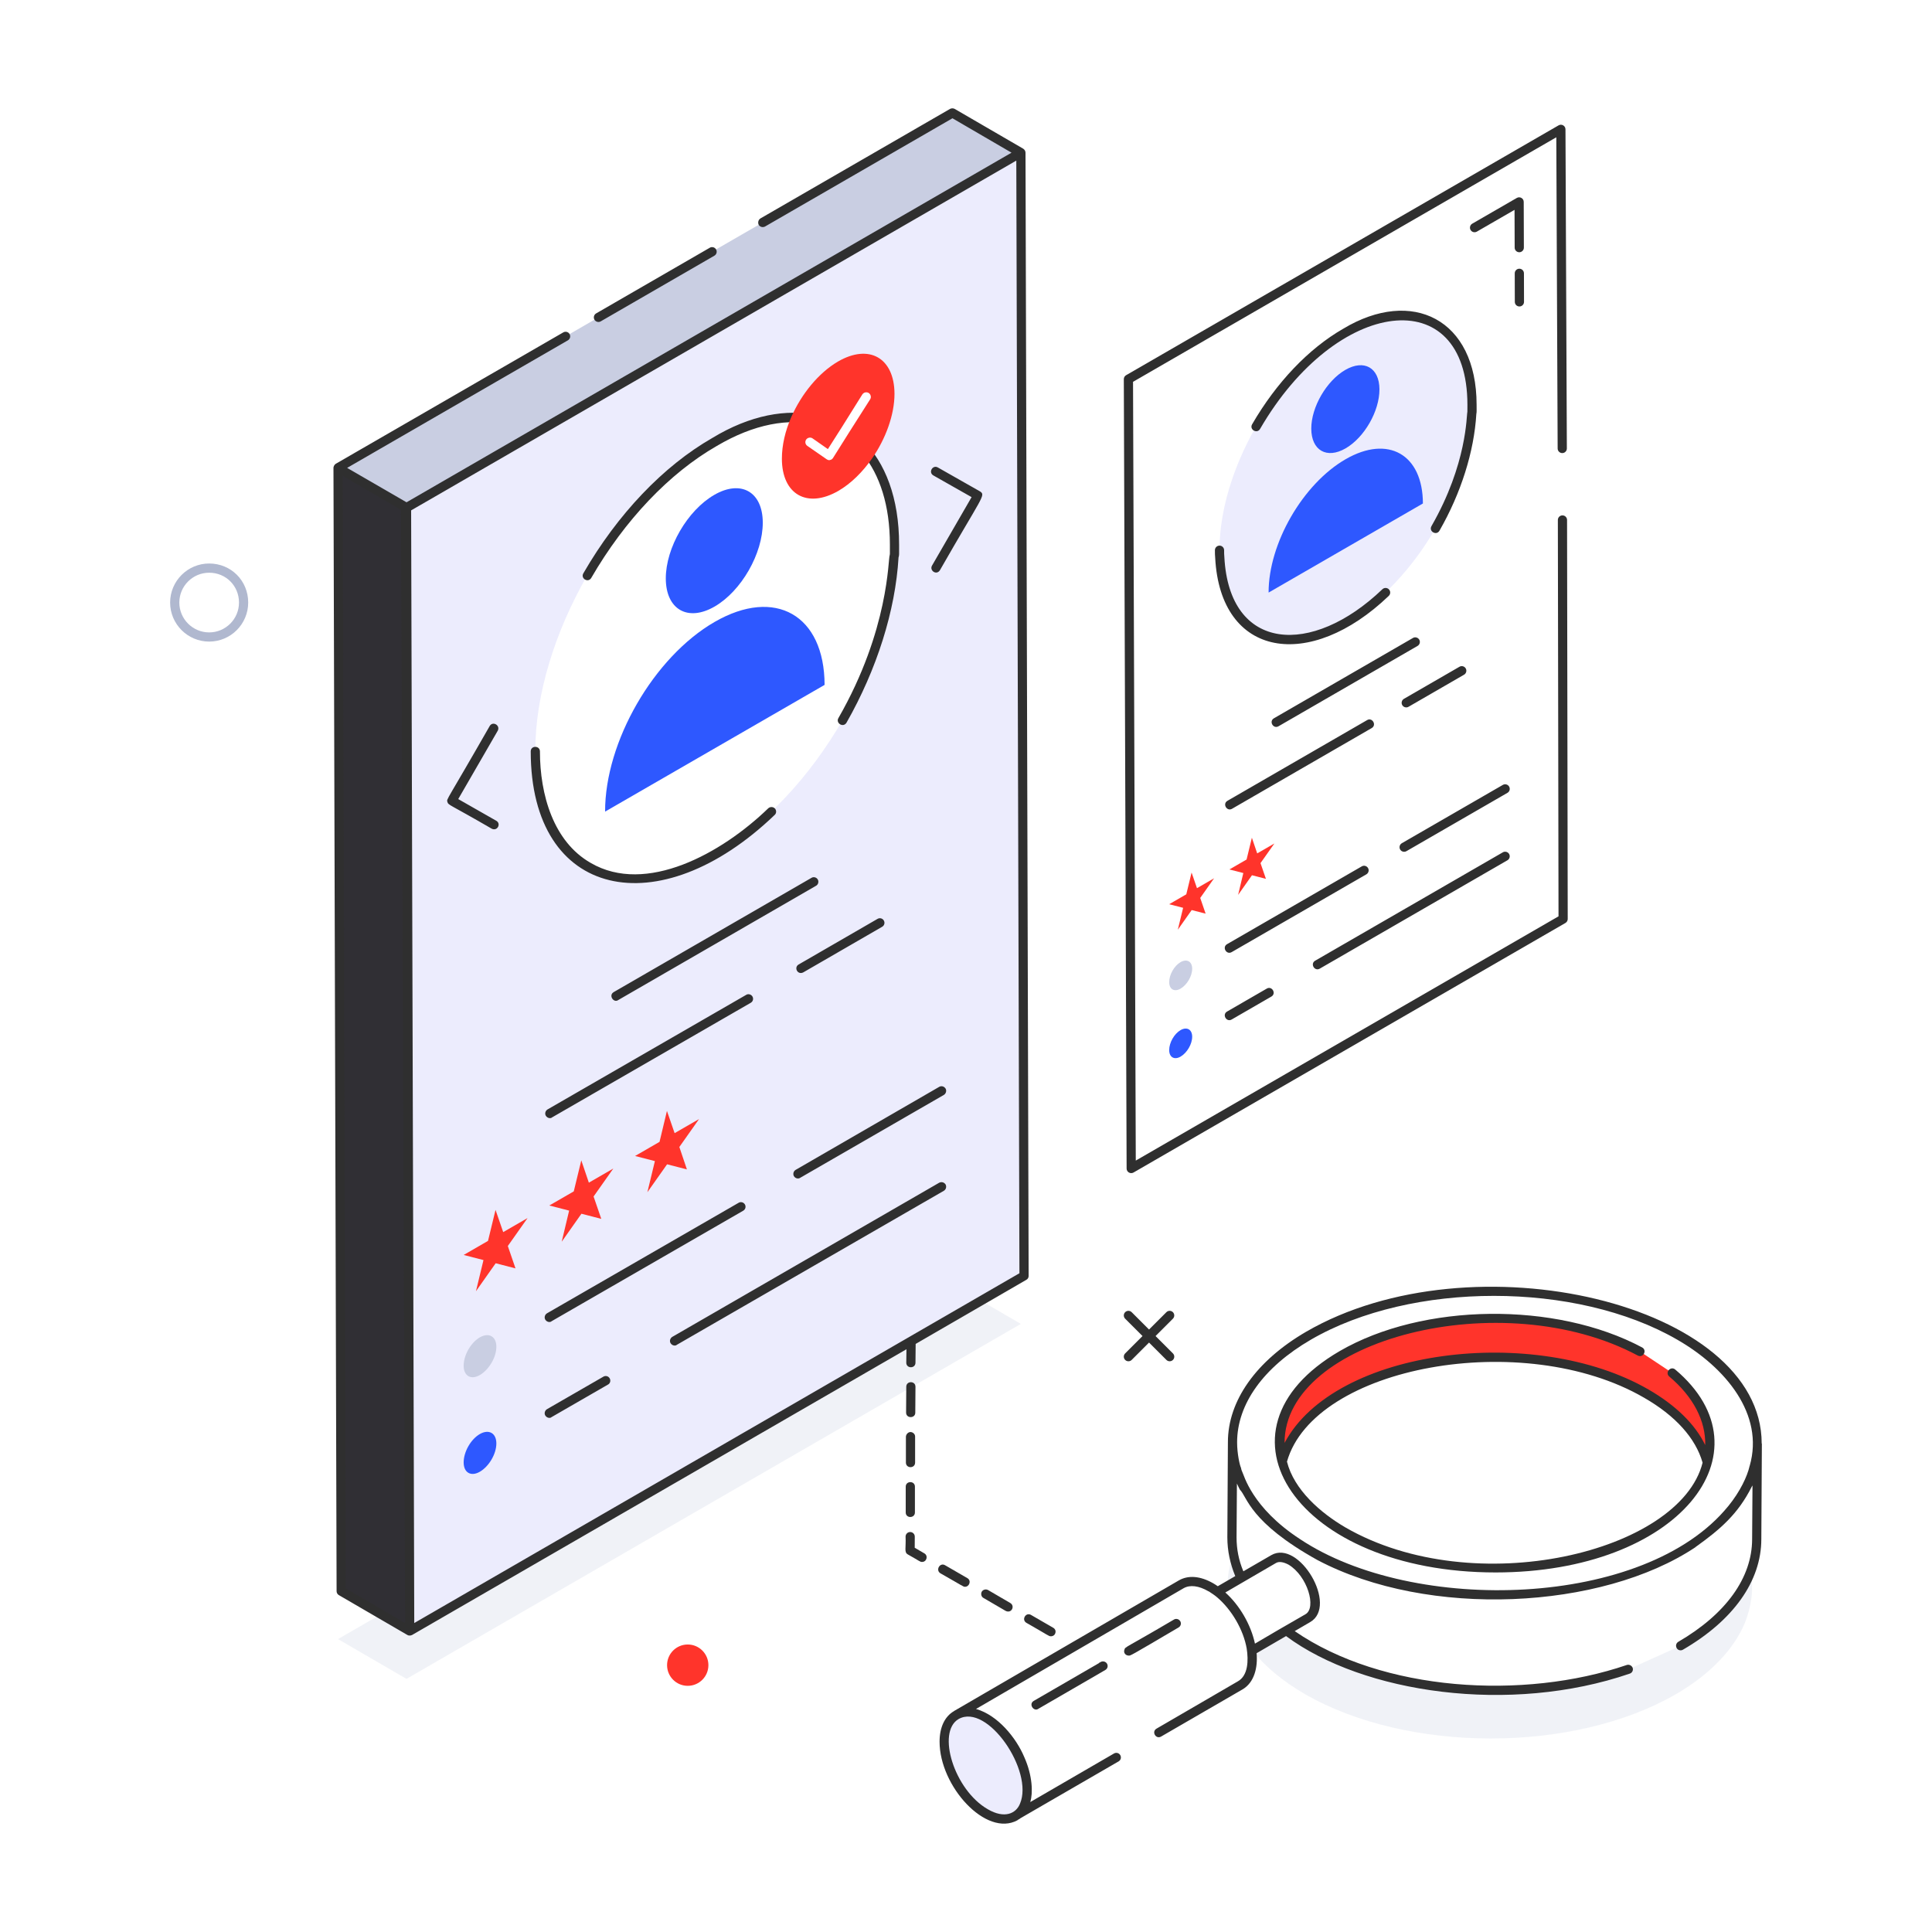 <svg xmlns="http://www.w3.org/2000/svg" enable-background="new 0 0 105 105" viewBox="0 0 105 105" id="media-platform"><polyline fill="#e3e7f0" points="41.455 75.743 51.759 69.789 55.481 71.951 22.091 91.243 18.37 89.081" opacity=".5"></polyline><path fill="#e3e7f0" d="M67.044 84.438c.07.44.21.88.42 1.31l-.75.44C66.714 85.598 66.824 85.018 67.044 84.438zM95.184 86.848c-.06.46-.18.92-.36 1.37-.6 1.41-1.84 2.75-3.73 3.85-5.55 3.22-14.59 3.22-20.18 0-1.22-.71-2.17-1.51-2.86-2.37l1.86-1.08c.38.29.8.56 1.25.82 4.71 2.72 11.87 3.15 17.33 1.29l2.84-1.28c1.98-1.15 3.25-2.56 3.81-4.04C95.234 85.878 95.244 86.368 95.184 86.848z" opacity=".5"></path><path fill="#ececfd" d="M73.117,18.051c3.783-2.184,6.871-0.351,6.883,3.923
											c0.013,4.421-3.055,9.661-6.838,11.845
											c-3.848,2.221-6.871,0.498-6.883-3.923
											C66.266,25.623,69.27,20.273,73.117,18.051z"></path><path fill="#2e58ff" d="M73.13 24.958c2.314-1.336 4.195-.264 4.202 2.405l-8.386 4.842C68.939 29.535 70.807 26.299 73.13 24.958zM73.116 20.103c1.022-.59 1.85-.119 1.854 1.056.003 1.185-.819 2.62-1.842 3.21-1.022.59-1.859.113-1.863-1.072C71.262 22.124 72.094 20.694 73.116 20.103z"></path><polygon fill="#ff342b" points="64.76 47.42 65.053 48.27 65.983 47.733 65.23 48.801 65.523 49.655 64.766 49.46 64.012 50.528 64.3 49.338 63.542 49.142 64.472 48.605"></polygon><polygon fill="#ff342b" points="68.037 45.529 68.326 46.38 69.26 45.841 68.506 46.909 68.8 47.763 68.042 47.568 67.289 48.636 67.572 47.448 66.815 47.253 67.749 46.713"></polygon><line x1="76.917" x2="69.362" y1="34.888" y2="39.253" fill="#e3e7f0"></line><line x1="74.423" x2="66.835" y1="39.354" y2="43.737" fill="#e3e7f0"></line><line x1="79.443" x2="76.427" y1="36.453" y2="38.196" fill="#e3e7f0"></line><path fill="#c9cee2" d="M64.792,52.649c0,0.403-0.282,0.876-0.625,1.078
										s-0.624,0.04-0.624-0.353c0-0.403,0.272-0.886,0.624-1.088
										C64.509,52.095,64.792,52.256,64.792,52.649z"></path><path fill="#2e58ff" d="M64.792,56.344c0,0.403-0.282,0.876-0.625,1.078
										c-0.342,0.201-0.624,0.04-0.624-0.353c0-0.403,0.272-0.886,0.624-1.088
										C64.509,55.79,64.792,55.951,64.792,56.344z"></path><polygon fill="#302f34" points="22.264 88.638 18.543 86.475 18.37 25.427 22.091 27.589"></polygon><polyline fill="#c9cee2" points="41.455 12.089 51.759 6.135 55.481 8.298 22.091 27.589 18.37 25.427"></polyline><line x1="32.524" x2="38.701" y1="17.249" y2="13.68" fill="#c9cee2"></line><line x1="18.37" x2="30.74" y1="25.427" y2="18.28" fill="#c9cee2"></line><path fill="#ececfd" d="M55.484,8.298L22.044,27.618l0.22,61.02l33.39-19.29
								L55.484,8.298z M38.884,46.408c-5.47,3.16-9.78,0.71-9.79-5.58
								c-0.02-6.08,4.25-13.69,9.72-16.85c1.5-0.87,2.92-1.29,4.19-1.31
								c1-0.03,1.91,0.19,2.69,0.64l1.17-1.87
								c0.08-0.12,0.23-0.15,0.35-0.08c0.11,0.07,0.15,0.23,0.08,0.34
								l-1.19,1.87c0.5,0.35,0.94,0.8,1.29,1.35
								c0.78,1.16,1.22,2.73,1.22,4.64
								C48.624,35.848,44.264,43.298,38.884,46.408z"></path><path fill="#2e58ff" d="M38.837 33.801c3.292-1.9 5.967-.376 5.978 3.421l-11.929 6.887C32.875 40.313 35.533 35.709 38.837 33.801zM38.818 26.896c1.454-.84 2.632-.169 2.637 1.503.005 1.686-1.165 3.727-2.62 4.567-1.454.84-2.645.161-2.65-1.525C36.181 29.77 37.363 27.736 38.818 26.896z"></path><polygon fill="#ff342b" points="26.931 65.755 27.348 66.963 28.671 66.199 27.599 67.718 28.016 68.934 26.939 68.655 25.867 70.175 26.276 68.482 25.199 68.204 26.522 67.44"></polygon><polygon fill="#ff342b" points="31.592 63.063 32.003 64.275 33.332 63.508 32.26 65.027 32.678 66.243 31.6 65.964 30.528 67.484 30.931 65.794 29.854 65.516 31.183 64.749"></polygon><polygon fill="#ff342b" points="36.247 60.376 36.664 61.584 37.993 60.817 36.921 62.336 37.332 63.555 36.255 63.277 35.183 64.796 35.592 63.103 34.515 62.825 35.844 62.058"></polygon><line x1="44.224" x2="33.477" y1="47.927" y2="54.137" fill="#e3e7f0"></line><line x1="40.676" x2="29.883" y1="54.28" y2="60.516" fill="#e3e7f0"></line><line x1="47.818" x2="43.527" y1="50.153" y2="52.632" fill="#e3e7f0"></line><path fill="#c9cee2" d="M26.976,73.193c0,0.573-0.402,1.246-0.889,1.533
										c-0.487,0.287-0.888,0.058-0.888-0.502c0-0.573,0.387-1.261,0.888-1.547
										C26.574,72.405,26.976,72.634,26.976,73.193z"></path><path fill="#2e58ff" d="M26.976,78.448c0,0.573-0.402,1.246-0.889,1.533
										c-0.487,0.287-0.888,0.058-0.888-0.502c0-0.573,0.387-1.261,0.888-1.547
										C26.574,77.66,26.976,77.889,26.976,78.448z"></path><g><path fill="#ff342b" d="M92.904,78.938c-0.02,0.19-0.06,0.37-0.11,0.55
											c-0.37-1.37-1.48-2.69-3.32-3.75c-4.57-2.64-11.97-2.64-16.53,0
											c-1.82,1.05-2.9,2.35-3.26,3.71
											c-0.05-0.2-0.1-0.38-0.11-0.57
											c-0.22-1.88,0.89-3.8,3.37-5.24
											c4.44-2.58,11.59-2.64,16.18-0.19l1.76,1.17
											C92.424,75.918,93.094,77.448,92.904,78.938z"></path><path fill="#ececfd" d="M53.576,93.372c1.244,0.718,2.256,2.461,2.252,3.89
												c-0.004,1.434-1.023,2.004-2.266,1.286
												c-1.248-0.721-2.251-2.458-2.247-3.892
												C51.318,93.227,52.328,92.652,53.576,93.372z"></path></g><g><circle cx="37.377" cy="90.498" r="1.123" fill="#ff342b"></circle></g><g><path fill="#b0b8cf" d="M11.368,34.869c-1.17,0-2.122-0.952-2.122-2.122
						s0.952-2.122,2.122-2.122c1.189,0,2.121,0.932,2.121,2.122
						C13.489,33.917,12.538,34.869,11.368,34.869z M11.368,31.126
						c-0.895,0-1.622,0.728-1.622,1.622s0.728,1.622,1.622,1.622
						c0.894,0,1.621-0.728,1.621-1.622C12.989,31.838,12.277,31.126,11.368,31.126z"></path></g><g><path fill="#2f2f2f" d="M49.224 80.798v1.4c0 .334.5.326.5 0v-1.4C49.724 80.464 49.224 80.472 49.224 80.798zM49.734 78.088c.01-.14-.11-.25-.24-.26H49.484c-.13 0-.24.12-.25.25v1.41c0 .331.5.332.5 0V78.088zM49.254 74.058c0 .331.5.332.5 0l.01-1.02 6.01-3.48c.08-.04.13-.12.13-.21L55.734 8.298c0-.09-.05-.17-.13-.22l-3.72-2.16c-.08-.04-.17-.04-.25 0l-10.3 5.95c-.12.07-.16.23-.1.35.07.12.23.16.35.09l10.18-5.88 3.21 1.87-32.88 19-3.229-1.869 11.999-6.933c.119-.069.16-.222.092-.341-.07-.121-.226-.16-.342-.091-3.093 1.786-9.278 5.359-12.371 7.145-.078.049-.126.167-.12.22l.17 61.05c0 .09.05.17.12.21.101.059 3.976 2.313 3.73 2.17.056.037.165.042.25 0L49.264 73.328 49.254 74.058zM18.624 25.858l3.17 1.85.22 60.5-3.22-1.88L18.624 25.858zM22.514 88.208c-.008-2.959.044 15.594-.17-60.47 3.375-1.95-12.202 7.053 32.89-19.01l.17 60.47C36.551 80.095 22.637 88.137 22.514 88.208zM49.754 75.368c0-.331-.5-.332-.5 0l-.01 1.4c0 .334.5.325.5.01L49.754 75.368zM49.713 84.117l.003-.604c.001-.138-.11-.251-.249-.251h-.001c-.138 0-.249.111-.25.249.029.628-.088.848.121.968.658.368.659.409.774.409.256 0 .345-.339.125-.466L49.713 84.117zM53.354 86.508c-.06.12-.02.28.1.34l1.2.7c.324.162.525-.269.25-.43l-1.2-.7C53.584 86.348 53.424 86.388 53.354 86.508zM55.784 88.198c1.185.67 1.202.73 1.33.73.263 0 .348-.333.13-.46l-1.21-.7C55.75 87.602 55.499 88.031 55.784 88.198zM52.444 86.238c.243 0 .36-.336.13-.47l-1.21-.7c-.289-.169-.535.274-.25.44C52.365 86.216 52.344 86.238 52.444 86.238zM61.604 63.724l23.473-13.562c.077-.044.125-.127.125-.217l-.036-21.685c0-.138-.112-.25-.25-.25-.139 0-.25.112-.25.25l.036 21.541L61.727 63.075l-.149-42.324L84.582 7.461l.073 16.914c.001.138.112.249.25.249h.001c.138-0.0.25-.113.249-.251L85.08 7.028c0-.19-.207-.312-.375-.215L61.202 20.391c-.078.044-.125.127-.125.217l.152 42.9C61.229 63.7 61.438 63.819 61.604 63.724z"></path><path fill="#2f2f2f" d="M66.541 30.275c-.014-.12-.013-.252-.013-.372 0-.138-.112-.25-.25-.25s-.25.112-.25.25.001.291.015.414c.286 5.451 5.151 6.176 9.434 2.068.1-.096.104-.254.008-.354-.097-.1-.255-.102-.354-.008C71.301 35.695 66.812 35.438 66.541 30.275zM80.25 21.999c0-4.658-3.51-6.383-7.249-4.133-1.875 1.075-3.634 2.92-4.951 5.194-.166.287.267.536.432.251 4.166-7.183 11.269-8.031 11.269-1.312l-.002.382c-.055.19-.001 2.811-1.951 6.212-.165.289.271.535.434.249 1.171-2.042 1.882-4.293 2.004-6.344C80.259 22.397 80.25 22.299 80.25 21.999zM77.133 34.763c-.071-.12-.225-.161-.342-.091l-7.555 4.365c-.288.166-.033.599.25.433l7.555-4.365C77.161 35.035 77.202 34.882 77.133 34.763zM74.298 39.137l-7.587 4.384c-.288.166-.033.599.25.433l7.587-4.384C74.836 39.403 74.578 38.97 74.298 39.137zM76.551 38.412l3.017-1.743c.119-.069.16-.222.092-.341-.07-.121-.226-.161-.342-.091l-3.017 1.743c-.119.069-.16.222-.092.341C76.281 38.443 76.435 38.48 76.551 38.412zM82.018 42.749c-.07-.121-.226-.16-.342-.091l-5.489 3.169c-.119.069-.16.222-.092.341.071.122.226.159.342.091l5.489-3.169C82.046 43.022 82.087 42.869 82.018 42.749zM74.35 47.177c-.071-.121-.225-.161-.342-.091l-7.318 4.226c-.288.166-.033.599.25.433l7.318-4.226C74.378 47.449 74.419 47.296 74.35 47.177zM71.727 52.643l10.199-5.889c.119-.069.16-.222.092-.341-.07-.12-.226-.161-.342-.091l-10.199 5.889C71.189 52.376 71.444 52.809 71.727 52.643zM68.845 53.729l-2.155 1.245c-.288.166-.033.599.25.433l2.155-1.245C69.385 53.994 69.124 53.561 68.845 53.729zM32.649 17.465l6.177-3.569c.119-.069.16-.222.092-.341-.071-.12-.226-.161-.342-.091l-6.177 3.569c-.119.069-.16.222-.092.341C32.379 17.495 32.533 17.533 32.649 17.465zM42.104 44.288c.1-.09.1-.25.01-.35-.1-.1-.26-.1-.36-.01-2.532 2.453-6.646 4.723-9.65 2.97-2.03-1.158-2.76-3.714-2.76-6.06 0-.326-.5-.334-.5 0C28.844 48.87 35.824 50.317 42.104 44.288zM44.444 22.582c-1.681-.393-3.685-.023-5.74 1.226-2.65 1.52-5.14 4.13-7 7.35-.165.283.262.538.43.25 1.82-3.14 4.24-5.69 6.82-7.17 2.026-1.199 3.928-1.534 5.49-1.136V22.582zM48.864 29.598c0-2.546-.756-4.46-1.98-5.671v.741c.928 1.136 1.48 2.796 1.48 4.931v.48c0 .06-.01.07-.01.09-.094.189-.02 4.034-2.79 8.86-.156.268.259.54.44.25 1.65-2.9 2.66-6.09 2.83-8.99C48.873 30.185 48.864 30.147 48.864 29.598zM44.444 47.798c-.07-.12-.23-.16-.34-.09l-10.75 6.21c-.301.176.002.616.25.43l10.75-6.21C44.464 48.078 44.514 47.918 44.444 47.798zM40.894 54.158c-.07-.12-.23-.16-.34-.09l-10.8 6.23c-.11.07-.16.22-.09.34.094.149.272.158.34.09l10.8-6.23C40.924 54.428 40.964 54.278 40.894 54.158zM43.654 52.848l4.29-2.48c.12-.07.16-.22.09-.34-.07-.12-.22-.16-.34-.09l-4.29 2.48C43.133 52.576 43.343 53.003 43.654 52.848zM43.494 64.008l7.8-4.5c.12-.07.16-.23.1-.34-.08-.13-.23-.17-.35-.1l-7.8 4.51c-.12.07-.16.22-.1.34C43.234 64.062 43.4 64.078 43.494 64.008zM40.144 65.368l-10.42 6.01c-.11.07-.16.22-.09.34.093.149.272.158.34.09l10.42-6.01c.12-.07.16-.22.09-.34C40.414 65.338 40.254 65.298 40.144 65.368zM51.394 64.378c-.08-.13-.23-.16-.35-.1L36.534 72.658c-.11.07-.16.22-.09.34.093.149.272.158.34.09l14.51-8.37C51.414 64.648 51.454 64.498 51.394 64.378zM32.794 74.818l-3.07 1.77c-.11.07-.16.22-.09.34.093.149.272.158.34.09l3.07-1.77c.12-.06.16-.22.09-.34S32.914 74.748 32.794 74.818zM52.804 27.018l-2.15 3.72c-.155.266.241.552.43.25 2.306-4.035 2.503-4.064 2.18-4.28l-2.29-1.3c-.284-.166-.536.263-.25.43L52.804 27.018zM24.904 43.428l2.15-3.72c.146-.292-.275-.533-.44-.25-2.349 4.11-2.354 3.957-2.3 4.12.056.196.068.098 2.41 1.46.305.153.525-.269.25-.43L24.904 43.428zM95.744 78.448c0-7.608-15.735-11.305-24.76-6.07-2.73 1.59-4.25 3.76-4.25 6-.018 3.063-.031 5.302-.03 5.18 0 .72.15 1.42.43 2.1l-.95.55c-.08-.06-.17-.11-.25-.16-.7-.4-1.35-.45-1.86-.16-.125.072-2.196 1.276-12.22 7.1 0 .01-.01.01-.01.01-.5.29-.78.88-.78 1.66 0 2.422 2.524 5.2 4.23 4.27.01 0 .01-.01.02-.02.06-.03.11-.06.16-.1l5.32-3.08c.12-.07.16-.22.09-.34s-.22-.16-.34-.09l-4.55 2.64c.145-.484.132-1.418-.33-2.45-.434-1.03-1.426-2.269-2.62-2.61 11.386-6.619 5.262-3.06 11.28-6.56.35-.2.83-.14 1.36.17h.01c.15.1.31.2.45.32.79.67 1.43 1.76 1.61 2.78.101.638.086 1.474-.48 1.79l-4.42 2.57c-.286.167-.034.596.25.43l4.42-2.56c.657-.381.838-1.215.77-1.97l1.6-.93c4.195 3.117 12.186 4.271 18.68 2.04.13-.04.2-.18.16-.31-.05-.13-.19-.2-.32-.16-5.614 1.919-13.29 1.442-18.05-1.84l.84-.49c1.538-.886-.602-4.508-2.11-3.64l-1.52.88c-.25-.59-.37-1.21-.37-1.84l.02-2.93c.05.11.1.22.16.33.407.405.523 1.776 4.22 3.83 6.027 3.18 15.435 2.705 20.54-.7 0 0 .01-.02.02-.02 1.318-.942 2.296-1.782 3.04-3.27.02-.02.03-.05.04-.07l-.02 2.92c0 2.1-1.43 4.08-4.01 5.58-.12.07-.16.22-.09.34.06.12.22.16.34.09 2.74-1.59 4.26-3.73 4.26-6.01.002-.37.032-5.476.03-5.16v-.01C95.754 78.468 95.754 78.458 95.744 78.448zM55.434 98.028c-.215.537-.844.83-1.75.3-1.83-1.048-2.79-4.194-1.59-4.9C53.661 92.534 56.196 96.253 55.434 98.028zM69.344 84.948c.16-.1.41-.06.69.09 1.023.617 1.527 2.333.92 2.69-.1.058-1.59.918-1.49.86l-1.26.74c-.22-1.03-.83-2.08-1.61-2.78C66.695 86.489 69.445 84.889 69.344 84.948zM95.094 79.658c-.01.01-.01.02-.01.03-.123.542-.506 1.367-1.15 2.16 0 0-.01 0-.01.01-4.515 5.558-17.096 5.905-23.27 1.79-2.64-1.717-3.057-3.526-3.13-3.63-.046-.092-.07-.18-.08-.25-.068-.135-.21-.764-.21-1.38 0-2.08 1.43-4.08 4.01-5.58 2.74-1.59 6.34-2.38 9.95-2.38 3.6 0 7.21.79 9.96 2.38C93.791 74.324 95.892 76.867 95.094 79.658z"></path><path fill="#2f2f2f" d="M91.044 74.43c-.252-.211-.576.168-.322.382 1.307 1.101 1.984 2.412 1.953 3.728v-.002c-.55-1.14-1.61-2.17-3.08-3.02-6.143-3.556-17.043-2.256-19.781 2.9-.022-5.633 11.836-8.676 19.194-4.748.295.157.526-.286.236-.441-4.699-2.507-11.915-2.42-16.43.197-7.486 4.349-2.316 12.033 8.47 12.033C91.212 85.458 96.375 78.923 91.044 74.43zM89.344 75.958c1.708.979 2.807 2.197 3.188 3.535-1.217 4.867-12.398 7.566-19.409 3.521-1.362-.794-2.798-2.053-3.179-3.576C71.411 74.244 82.799 72.168 89.344 75.958zM82.577 16.656c0 0 0 0 .001 0 .138-0.0.249-.113.249-.25l-.004-1.552c0-.138-.112-.25-.25-.25 0 0 0 0-.001 0-.138 0-.249.113-.249.25l.004 1.552C82.327 16.545 82.439 16.656 82.577 16.656zM82.319 13.46c0 .138.112.249.25.249h.001c.138-0.0.249-.113.249-.251l-.008-2.486c0-.191-.208-.311-.375-.215l-2.422 1.399c-.119.069-.16.222-.092.341.069.12.224.16.342.091l2.048-1.183L82.319 13.46zM61.15 73.909c.049.049.112.073.177.073s.128-.024.177-.073l.944-.944.944.944c.049.049.113.073.177.073.064 0 .128-.024.177-.073.098-.098.098-.256 0-.354l-.944-.944.943-.943c.098-.098.098-.256 0-.354s-.256-.098-.354 0l-.943.943-.944-.943c-.099-.098-.257-.097-.354 0-.098.098-.098.256 0 .354l.944.943-.944.944C61.052 73.653 61.052 73.811 61.15 73.909zM59.814 90.328l-.09.05v.01l-3.54 2.05c-.306.178.009.611.25.43l3.28-1.9.36-.21c.12-.07.16-.22.09-.34S59.934 90.258 59.814 90.328zM64.144 88.108c-.03-.04-.06-.07-.09-.09-.08-.04-.17-.05-.25 0-2.615 1.541-2.66 1.48-2.69 1.63-.072.168.054.33.23.33.104 0-.009.073 2.71-1.53C64.174 88.378 64.214 88.228 64.144 88.108z"></path></g><g><path fill="#ff342b" d="M45.544,19.648c-1.06,0.62-1.99,1.77-2.54,3.02
							c-0.33,0.75-0.51,1.53-0.51,2.26c0,1.94,1.37,2.73,3.07,1.75
							c0.69-0.4,1.32-1.03,1.83-1.76c0.74-1.07,1.22-2.37,1.22-3.52
							C48.604,19.448,47.234,18.668,45.544,19.648z M45.274,24.888
							c-0.04,0.06-0.09,0.1-0.16,0.11c-0.02,0.01-0.03,0.01-0.05,0.01
							c-0.05,0-0.1-0.02-0.14-0.05l-1.04-0.72
							c-0.12-0.08-0.15-0.23-0.07-0.35c0.08-0.11,0.24-0.14,0.35-0.06
							l0.83,0.58l0.7-1.1l1.17-1.87c0.08-0.12,0.23-0.15,0.35-0.08
							c0.11,0.07,0.15,0.23,0.08,0.34l-1.19,1.87L45.274,24.888z"></path></g></svg>